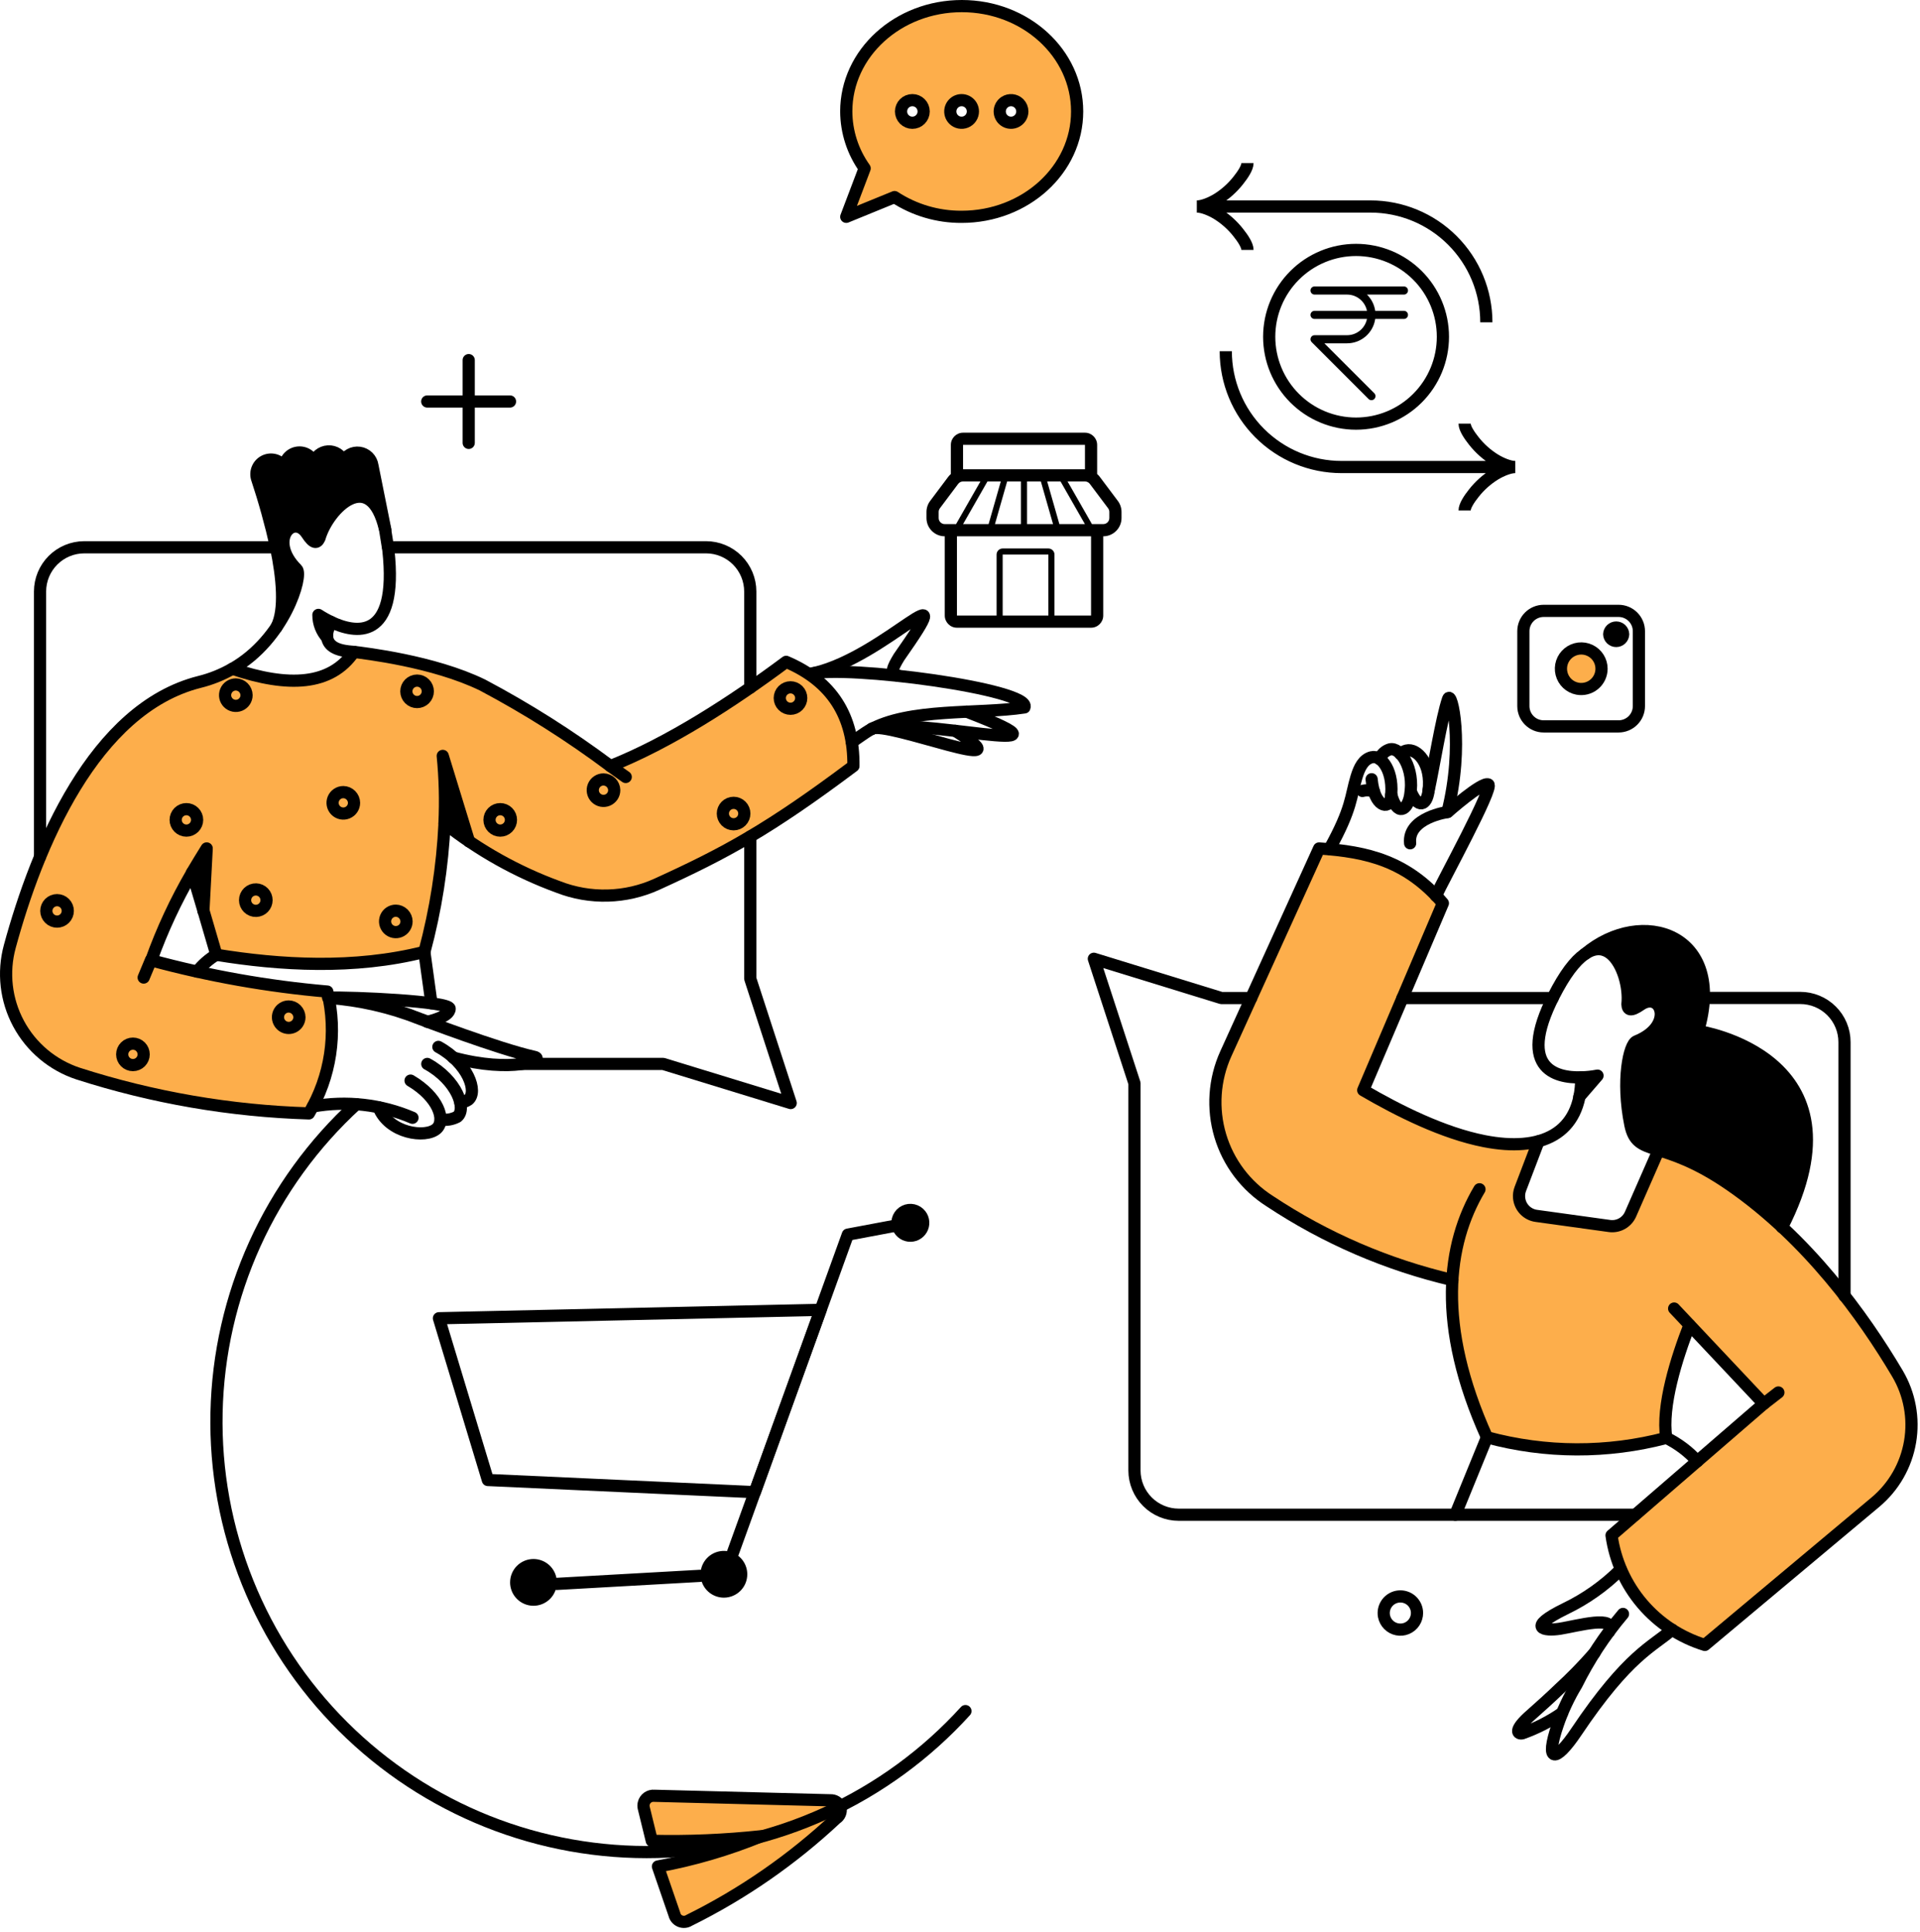 <?xml version="1.0" encoding="UTF-8"?>
<!-- Generated by Pixelmator Pro 3.6.14 -->
<svg width="315" height="317" viewBox="0 0 315 317" xmlns="http://www.w3.org/2000/svg">
    <path id="Path" fill="#fdae4b" stroke="none" d="M 311.067 225.441 C 302.765 211.416 287.615 192.992 271.899 188.788 L 267.499 199.287 C 267.211 199.934 266.722 200.47 266.104 200.816 C 265.487 201.161 264.774 201.298 264.072 201.205 L 252.033 199.507 C 251.3 199.403 250.623 199.054 250.114 198.517 C 249.605 197.979 249.293 197.285 249.228 196.547 C 249.184 196.059 249.251 195.566 249.424 195.106 L 252.033 187.374 C 243.663 189.498 231.129 183.254 223.647 178.886 L 236.724 148.246 C 234.216 145.338 231.094 143.022 227.582 141.468 C 224.071 139.913 220.258 139.157 216.419 139.256 L 201.11 172.922 C 199.197 177.142 198.871 181.912 200.193 186.353 C 201.516 190.795 204.398 194.609 208.309 197.095 C 217.499 203.093 227.638 207.493 238.296 210.109 C 238.102 219.019 240.042 227.845 243.954 235.852 C 253.584 238.46 263.73 238.492 273.377 235.947 C 272.788 230.26 275.322 222.969 277.369 217.622 L 289.377 230.351 L 264.395 251.947 C 265.222 260.348 271.909 267.499 279.672 269.927 L 307.467 246.509 C 310.459 243.988 312.461 240.489 313.12 236.633 C 313.779 232.777 313.052 228.812 311.067 225.441 Z"/>
    <path id="path1" fill="#fdae4b" stroke="none" d="M 38.124 109.73 C 36.432 110.702 34.612 111.432 32.717 111.899 C 15.397 116.269 6.061 138.933 1.605 155.31 C 0.448 159.557 0.963 164.086 3.045 167.965 C 5.127 171.843 8.617 174.775 12.796 176.157 C 25.056 180.101 37.81 182.302 50.683 182.695 C 54.27 176.684 55.353 169.505 53.701 162.703 C 43.938 161.857 34.27 160.141 24.812 157.574 C 26.605 152.577 28.851 147.756 31.524 143.17 C 33.877 151.093 32.977 148.041 35.495 156.662 C 45.868 158.36 58.097 159.114 69.633 156.191 C 71.485 149.298 72.592 142.227 72.934 135.098 C 78.55 139.549 84.843 143.072 91.573 145.534 C 94.164 146.546 96.931 147.029 99.712 146.953 C 102.492 146.878 105.229 146.246 107.761 145.094 C 119.116 139.922 126.214 136.041 140.013 125.699 C 140.108 117.495 136.461 111.774 128.98 108.599 C 120.178 115.169 109.742 121.896 100.154 125.699 C 93.51 120.731 86.49 116.285 79.158 112.402 C 71.081 108.466 59.731 107.184 58.065 106.964 C 52.903 113.019 48.014 112.634 38.124 109.73 Z"/>
    <path id="path2" fill="#fdae4b" stroke="none" d="M 47.366 165.149 C 47.017 165.149 46.677 165.252 46.387 165.445 C 46.097 165.638 45.871 165.913 45.738 166.235 C 45.605 166.557 45.57 166.911 45.638 167.253 C 45.707 167.594 45.875 167.908 46.122 168.154 C 46.305 168.339 46.528 168.48 46.773 168.569 C 47.018 168.657 47.28 168.69 47.539 168.664 C 47.798 168.638 48.049 168.556 48.272 168.421 C 48.495 168.287 48.686 168.105 48.83 167.888 C 49.023 167.598 49.126 167.257 49.126 166.91 C 49.118 166.445 48.93 166.002 48.602 165.674 C 48.273 165.346 47.83 165.157 47.366 165.149 Z"/>
    <path id="path3" fill="#fdae4b" stroke="none" d="M 21.809 174.768 C 22.276 174.768 22.724 174.583 23.054 174.253 C 23.384 173.923 23.57 173.475 23.57 173.008 C 23.57 172.541 23.384 172.094 23.054 171.763 C 22.724 171.433 22.276 171.248 21.809 171.248 C 21.343 171.248 20.895 171.433 20.565 171.763 C 20.235 172.094 20.049 172.541 20.049 173.008 C 20.049 173.475 20.235 173.923 20.565 174.253 C 20.895 174.583 21.343 174.768 21.809 174.768 Z"/>
    <path id="path4" fill="#fdae4b" stroke="none" d="M 9.361 151.224 C 9.828 151.224 10.276 151.039 10.606 150.708 C 10.936 150.378 11.122 149.931 11.122 149.464 C 11.122 148.997 10.936 148.549 10.606 148.219 C 10.276 147.889 9.828 147.703 9.361 147.703 C 8.895 147.703 8.447 147.889 8.117 148.219 C 7.787 148.549 7.601 148.997 7.601 149.464 C 7.601 149.931 7.787 150.378 8.117 150.708 C 8.447 151.039 8.895 151.224 9.361 151.224 Z"/>
    <path id="path5" fill="#fdae4b" stroke="none" d="M 30.58 136.292 C 31.047 136.292 31.494 136.107 31.824 135.777 C 32.155 135.447 32.34 134.999 32.34 134.532 C 32.34 134.065 32.155 133.617 31.824 133.287 C 31.494 132.957 31.047 132.772 30.58 132.772 C 30.113 132.772 29.665 132.957 29.335 133.287 C 29.005 133.617 28.819 134.065 28.819 134.532 C 28.819 134.999 29.005 135.447 29.335 135.777 C 29.665 136.107 30.113 136.292 30.58 136.292 Z"/>
    <path id="path6" fill="#fdae4b" stroke="none" d="M 38.69 112.308 C 38.342 112.308 38.001 112.411 37.712 112.605 C 37.422 112.798 37.197 113.073 37.063 113.395 C 36.93 113.716 36.895 114.07 36.963 114.412 C 37.031 114.753 37.199 115.067 37.445 115.313 C 37.691 115.559 38.005 115.727 38.346 115.795 C 38.688 115.863 39.042 115.828 39.363 115.695 C 39.685 115.562 39.96 115.336 40.154 115.046 C 40.347 114.757 40.45 114.417 40.45 114.068 C 40.443 113.604 40.255 113.16 39.927 112.832 C 39.598 112.503 39.154 112.315 38.69 112.308 Z"/>
    <path id="path7" fill="#fdae4b" stroke="none" d="M 56.325 129.974 C 55.977 129.974 55.636 130.077 55.347 130.271 C 55.057 130.464 54.832 130.739 54.698 131.061 C 54.565 131.382 54.53 131.736 54.598 132.078 C 54.666 132.419 54.834 132.733 55.08 132.979 C 55.326 133.225 55.64 133.393 55.981 133.461 C 56.323 133.529 56.677 133.494 56.998 133.361 C 57.32 133.228 57.595 133.002 57.788 132.712 C 57.982 132.423 58.085 132.083 58.085 131.734 C 58.078 131.27 57.89 130.826 57.561 130.498 C 57.233 130.169 56.789 129.981 56.325 129.974 Z"/>
    <path id="path8" fill="#fdae4b" stroke="none" d="M 42.022 145.943 C 41.786 145.936 41.552 145.976 41.332 146.061 C 41.112 146.146 40.912 146.275 40.742 146.439 C 40.573 146.603 40.439 146.799 40.347 147.016 C 40.255 147.233 40.208 147.467 40.208 147.702 C 40.208 147.938 40.255 148.171 40.347 148.389 C 40.439 148.606 40.573 148.802 40.742 148.966 C 40.912 149.13 41.112 149.259 41.332 149.344 C 41.552 149.429 41.786 149.469 42.022 149.462 C 42.479 149.448 42.913 149.256 43.232 148.928 C 43.55 148.6 43.728 148.16 43.728 147.702 C 43.728 147.245 43.55 146.805 43.232 146.477 C 42.913 146.149 42.479 145.957 42.022 145.943 Z"/>
    <path id="path9" fill="#fdae4b" stroke="none" d="M 82.068 136.292 C 82.535 136.292 82.982 136.107 83.313 135.777 C 83.643 135.447 83.828 134.999 83.828 134.532 C 83.828 134.065 83.643 133.617 83.313 133.287 C 82.982 132.957 82.535 132.772 82.068 132.772 C 81.601 132.772 81.153 132.957 80.823 133.287 C 80.493 133.617 80.308 134.065 80.308 134.532 C 80.308 134.999 80.493 135.447 80.823 135.777 C 81.153 136.107 81.601 136.292 82.068 136.292 Z"/>
    <path id="path10" fill="#fdae4b" stroke="none" d="M 99.011 127.896 C 98.663 127.896 98.323 127.999 98.033 128.193 C 97.744 128.386 97.518 128.661 97.385 128.983 C 97.252 129.305 97.217 129.659 97.285 130 C 97.353 130.341 97.52 130.655 97.766 130.901 C 98.012 131.148 98.326 131.315 98.668 131.383 C 99.009 131.451 99.363 131.416 99.685 131.283 C 100.006 131.15 100.281 130.924 100.475 130.635 C 100.668 130.345 100.771 130.005 100.771 129.657 C 100.764 129.192 100.576 128.748 100.248 128.42 C 99.919 128.091 99.476 127.903 99.011 127.896 Z"/>
    <path id="path11" fill="#fdae4b" stroke="none" d="M 120.355 135.255 C 120.822 135.255 121.27 135.07 121.6 134.74 C 121.93 134.41 122.115 133.962 122.115 133.495 C 122.115 133.028 121.93 132.58 121.6 132.25 C 121.27 131.92 120.822 131.735 120.355 131.735 C 119.888 131.735 119.441 131.92 119.11 132.25 C 118.78 132.58 118.595 133.028 118.595 133.495 C 118.595 133.962 118.78 134.41 119.11 134.74 C 119.441 135.07 119.888 135.255 120.355 135.255 Z"/>
    <path id="path12" fill="#fdae4b" stroke="none" d="M 129.691 116.3 C 130.158 116.3 130.606 116.115 130.936 115.785 C 131.266 115.454 131.452 115.007 131.452 114.54 C 131.452 114.073 131.266 113.625 130.936 113.295 C 130.606 112.965 130.158 112.78 129.691 112.78 C 129.224 112.78 128.777 112.965 128.446 113.295 C 128.116 113.625 127.931 114.073 127.931 114.54 C 127.931 115.007 128.116 115.454 128.446 115.785 C 128.777 116.115 129.224 116.3 129.691 116.3 Z"/>
    <path id="path13" fill="#fdae4b" stroke="none" d="M 64.938 149.432 C 64.59 149.432 64.249 149.535 63.96 149.729 C 63.67 149.922 63.445 150.197 63.311 150.519 C 63.178 150.84 63.143 151.194 63.211 151.536 C 63.279 151.877 63.447 152.191 63.693 152.437 C 63.939 152.683 64.253 152.851 64.594 152.919 C 64.936 152.987 65.29 152.952 65.611 152.819 C 65.933 152.686 66.208 152.46 66.401 152.17 C 66.595 151.881 66.698 151.541 66.698 151.192 C 66.691 150.728 66.503 150.284 66.174 149.956 C 65.846 149.627 65.402 149.439 64.938 149.432 Z"/>
    <path id="path14" fill="#fdae4b" stroke="none" d="M 68.427 115.2 C 68.894 115.2 69.342 115.014 69.672 114.684 C 70.002 114.354 70.187 113.906 70.187 113.44 C 70.187 112.973 70.002 112.525 69.672 112.195 C 69.342 111.865 68.894 111.679 68.427 111.679 C 67.96 111.679 67.512 111.865 67.182 112.195 C 66.852 112.525 66.667 112.973 66.667 113.44 C 66.667 113.906 66.852 114.354 67.182 114.684 C 67.512 115.014 67.96 115.2 68.427 115.2 Z"/>
    <path id="path15" fill="#fdae4b" fill-rule="evenodd" stroke="none" d="M 138.839 35.578 L 141.856 27.625 C 139.91 24.899 138.856 21.638 138.839 18.289 C 138.839 8.733 147.326 1 157.794 1 C 168.261 1 176.717 8.733 176.717 18.289 C 176.717 27.845 168.23 35.578 157.762 35.578 C 153.857 35.599 150.031 34.473 146.76 32.34 L 138.839 35.578 Z M 151.225 19.32 C 151.361 19.117 151.455 18.89 151.502 18.651 C 151.55 18.412 151.55 18.166 151.502 17.927 C 151.455 17.688 151.361 17.461 151.225 17.258 C 151.09 17.056 150.916 16.882 150.713 16.746 C 150.511 16.611 150.284 16.517 150.045 16.469 C 149.806 16.422 149.56 16.422 149.321 16.469 C 149.082 16.517 148.854 16.611 148.652 16.746 C 148.449 16.882 148.275 17.056 148.14 17.258 C 147.867 17.667 147.767 18.168 147.863 18.651 C 147.959 19.134 148.243 19.558 148.652 19.832 C 149.061 20.105 149.562 20.205 150.045 20.109 C 150.527 20.013 150.952 19.729 151.225 19.32 Z M 159.617 18.289 C 159.616 18.656 159.507 19.014 159.303 19.319 C 159.099 19.623 158.81 19.861 158.471 20.001 C 158.132 20.141 157.76 20.178 157.4 20.107 C 157.04 20.036 156.71 19.86 156.45 19.601 C 156.235 19.385 156.076 19.12 155.987 18.828 C 155.899 18.536 155.884 18.227 155.943 17.928 C 156.003 17.629 156.135 17.349 156.329 17.113 C 156.522 16.878 156.771 16.693 157.052 16.577 C 157.334 16.46 157.64 16.414 157.944 16.444 C 158.247 16.474 158.538 16.578 158.792 16.748 C 159.046 16.917 159.254 17.146 159.397 17.415 C 159.541 17.684 159.617 17.984 159.617 18.289 Z M 167.414 19.32 C 167.6 19.04 167.707 18.716 167.723 18.38 C 167.74 18.045 167.665 17.712 167.506 17.416 C 167.348 17.12 167.113 16.872 166.825 16.699 C 166.537 16.526 166.208 16.435 165.872 16.434 C 165.505 16.435 165.147 16.544 164.842 16.747 C 164.537 16.951 164.299 17.241 164.158 17.579 C 164.054 17.833 164.008 18.106 164.022 18.379 C 164.036 18.653 164.11 18.92 164.239 19.161 C 164.368 19.403 164.549 19.613 164.769 19.776 C 164.988 19.94 165.242 20.053 165.51 20.107 C 165.87 20.178 166.242 20.142 166.581 20.002 C 166.92 19.862 167.21 19.624 167.414 19.32 Z"/>
    <path id="path16" fill="#fdae4b" stroke="none" d="M 262.752 109.73 C 262.751 110.223 262.642 110.709 262.431 111.154 C 262.22 111.599 261.913 111.992 261.532 112.304 C 261.152 112.617 260.706 112.841 260.229 112.961 C 259.751 113.081 259.253 113.093 258.77 112.998 C 258.151 112.874 257.58 112.578 257.124 112.143 C 256.667 111.708 256.344 111.152 256.191 110.54 C 256.038 109.928 256.061 109.285 256.259 108.686 C 256.457 108.088 256.821 107.557 257.309 107.157 C 257.797 106.757 258.388 106.504 259.014 106.426 C 259.64 106.349 260.275 106.451 260.845 106.721 C 261.415 106.99 261.897 107.416 262.235 107.949 C 262.572 108.482 262.752 109.1 262.752 109.73 Z"/>
    <path id="path17" fill="#fdae4b" stroke="none" d="M 136.481 295.412 L 107.341 294.665 C 106.955 294.63 106.569 294.734 106.254 294.959 C 105.938 295.184 105.714 295.514 105.621 295.891 C 105.558 296.139 105.555 296.4 105.612 296.65 L 106.936 302.057 C 112.929 302.196 118.925 301.944 124.885 301.302 C 119.424 303.537 113.746 305.2 107.942 306.266 L 110.645 314.124 C 110.704 314.373 110.822 314.604 110.988 314.798 C 111.155 314.992 111.366 315.143 111.603 315.239 C 111.84 315.334 112.097 315.371 112.351 315.347 C 112.606 315.323 112.851 315.237 113.066 315.099 C 121.879 310.738 130.003 305.103 137.176 298.376 C 137.461 298.198 137.684 297.936 137.812 297.625 C 137.94 297.315 137.968 296.972 137.891 296.645 C 137.814 296.318 137.637 296.023 137.384 295.802 C 137.131 295.581 136.815 295.445 136.481 295.412 Z"/>
    <path id="path18" fill="#000000" stroke="none" d="M 262.092 176.497 L 259.106 179.987 C 259.327 178.943 259.432 177.878 259.42 176.812 C 260.318 176.779 261.212 176.673 262.092 176.497 Z"/>
    <path id="path19" fill="#000000" stroke="none" d="M 53.684 104.638 C 52.749 103.617 52.233 102.282 52.238 100.897 C 52.925 101.344 53.641 101.741 54.382 102.087 C 53.89 102.844 53.645 103.736 53.684 104.638 Z"/>
    <path id="path20" fill="#000000" stroke="none" d="M 33.912 139.216 L 33.371 149.432 L 31.516 143.083 C 32.213 141.888 33 140.636 33.912 139.216 Z"/>
    <path id="path21" fill="#000000" stroke="none" d="M 72.922 135.098 C 73.096 131.408 73.002 127.709 72.639 124.033 L 76.941 138.053 C 75.566 137.116 74.226 136.13 72.922 135.098 Z"/>
    <path id="path22" fill="#000000" stroke="none" d="M 61.166 76.443 C 61.114 75.912 60.888 75.413 60.521 75.026 C 60.154 74.639 59.668 74.386 59.141 74.306 C 58.613 74.227 58.075 74.326 57.61 74.588 C 57.145 74.85 56.781 75.259 56.576 75.751 L 56.262 75.751 C 56.101 75.241 55.773 74.798 55.332 74.495 C 54.891 74.191 54.361 74.044 53.826 74.076 C 53.291 74.108 52.783 74.319 52.381 74.673 C 51.98 75.027 51.708 75.506 51.609 76.033 L 51.484 76.033 C 51.322 75.441 50.94 74.934 50.416 74.615 C 49.892 74.297 49.266 74.191 48.666 74.32 C 48.066 74.449 47.539 74.802 47.192 75.308 C 46.845 75.813 46.705 76.433 46.8 77.038 C 46.612 76.43 46.191 75.921 45.628 75.623 C 45.065 75.325 44.407 75.263 43.798 75.451 C 43.189 75.639 42.68 76.06 42.383 76.623 C 42.085 77.186 42.023 77.844 42.21 78.453 C 43.449 82.18 44.498 85.968 45.354 89.801 C 46.391 94.83 46.926 100.237 45.354 103.037 C 48.466 98.478 49.252 93.889 48.749 93.386 C 43.908 88.61 48.183 84.144 50.415 87.571 C 51.484 89.205 52.112 89.205 52.458 88.264 C 53.904 83.358 60.788 76.57 63.212 86.911 L 61.166 76.443 Z"/>
    <path id="path23" fill="#000000" stroke="none" d="M 266.304 104.072 C 266.292 104.369 266.166 104.649 265.953 104.855 C 265.739 105.061 265.454 105.176 265.158 105.177 C 264.86 105.178 264.575 105.063 264.36 104.856 C 264.146 104.65 264.02 104.369 264.009 104.072 C 264.021 103.775 264.147 103.495 264.361 103.289 C 264.575 103.083 264.861 102.968 265.158 102.967 C 265.454 102.967 265.74 103.082 265.954 103.289 C 266.167 103.495 266.293 103.775 266.304 104.072 Z"/>
    <path id="path24" fill="#000000" stroke="none" d="M 278.626 169.173 C 279.167 167.408 279.485 165.58 279.569 163.735 C 279.947 152.319 268.347 149.684 260.237 156.379 C 264.669 153.55 267.216 160.466 266.776 164.709 C 266.776 165.457 267.03 166.155 268.945 164.875 C 272.308 162.549 274.54 168.301 268.253 170.879 C 267.058 171.35 265.771 177.26 267.247 184.553 C 267.813 187.443 269.165 187.862 271.899 188.734 C 279.421 190.927 286.935 196.225 292.363 201.37 C 306.729 173.26 278.595 169.173 278.626 169.173 Z"/>
    <path id="path25" fill="none" stroke="#000000" stroke-width="2" d="M 266.304 104.072 C 266.292 104.369 266.166 104.649 265.953 104.855 C 265.739 105.061 265.454 105.176 265.158 105.177 C 264.86 105.178 264.575 105.063 264.36 104.856 C 264.146 104.65 264.02 104.369 264.009 104.072 C 264.021 103.775 264.147 103.495 264.361 103.289 C 264.575 103.083 264.861 102.968 265.158 102.967 C 265.454 102.967 265.74 103.082 265.954 103.289 C 266.167 103.495 266.293 103.775 266.304 104.072 Z"/>
    <path id="path26" fill="none" stroke="#000000" stroke-width="2" stroke-linecap="round" stroke-linejoin="round" d="M 243.954 235.844 L 238.767 248.544"/>
    <path id="path27" fill="none" stroke="#000000" stroke-width="2" stroke-linecap="round" stroke-linejoin="round" d="M 254.736 163.766 L 230.091 163.766"/>
    <path id="path28" fill="none" stroke="#000000" stroke-width="2" stroke-linecap="round" stroke-linejoin="round" d="M 279.538 163.75 L 295.35 163.75 C 296.302 163.748 297.246 163.935 298.126 164.299 C 299.007 164.662 299.808 165.195 300.482 165.869 C 301.157 166.541 301.693 167.34 302.058 168.22 C 302.424 169.1 302.612 170.043 302.611 170.996 L 302.611 212.647"/>
    <path id="path29" fill="none" stroke="#000000" stroke-width="2" stroke-linecap="round" stroke-linejoin="round" d="M 205.268 163.766 L 200.387 163.766 L 179.459 157.322 L 186.123 177.755 L 186.123 241.286 C 186.125 243.211 186.89 245.057 188.252 246.418 C 189.613 247.78 191.459 248.545 193.384 248.547 L 268.253 248.547"/>
    <path id="path30" fill="none" stroke="#000000" stroke-width="2" stroke-linecap="round" stroke-linejoin="round" d="M 123.09 112.841 L 123.09 97.062 C 123.09 95.137 122.324 93.29 120.963 91.928 C 119.601 90.566 117.754 89.801 115.829 89.801 L 63.68 89.801"/>
    <path id="path31" fill="none" stroke="#000000" stroke-width="2" stroke-linecap="round" stroke-linejoin="round" d="M 45.291 89.801 L 13.825 89.801 C 11.9 89.803 10.055 90.569 8.695 91.93 C 7.334 93.292 6.57 95.138 6.569 97.062 L 6.569 140.574"/>
    <path id="path32" fill="none" stroke="#000000" stroke-width="2" stroke-linecap="round" stroke-linejoin="round" d="M 85.685 174.58 L 108.819 174.58 L 129.723 180.993 L 123.09 160.592 L 123.09 137.267"/>
    <path id="path33" fill="none" stroke="#000000" stroke-width="2" stroke-linecap="round" stroke-linejoin="round" d="M 158.391 280.767 C 151.971 287.834 144.185 293.526 135.502 297.499 C 126.82 301.471 117.423 303.641 107.878 303.879 C 98.333 304.116 88.839 302.415 79.97 298.878 C 71.101 295.342 63.042 290.044 56.279 283.305 C 49.516 276.565 44.19 268.524 40.623 259.667 C 37.056 250.811 35.322 241.323 35.526 231.777 C 35.73 222.232 37.868 212.827 41.81 204.131 C 45.752 195.435 51.417 187.629 58.462 181.184"/>
    <path id="path34" fill="none" stroke="#000000" stroke-width="2" stroke-linecap="round" stroke-linejoin="round" d="M 136.481 295.412 L 107.341 294.665 C 106.955 294.63 106.569 294.734 106.254 294.959 C 105.938 295.184 105.714 295.514 105.621 295.891 C 105.558 296.139 105.555 296.4 105.612 296.65 L 106.936 302.057 C 112.929 302.196 118.925 301.944 124.885 301.302 C 119.424 303.537 113.746 305.2 107.942 306.266 L 110.645 314.124 C 110.704 314.373 110.822 314.604 110.988 314.798 C 111.155 314.992 111.366 315.143 111.603 315.239 C 111.84 315.334 112.097 315.371 112.351 315.347 C 112.606 315.323 112.851 315.237 113.066 315.099 C 121.879 310.738 130.003 305.103 137.176 298.376 C 137.461 298.198 137.684 297.936 137.812 297.625 C 137.94 297.315 137.968 296.972 137.891 296.645 C 137.814 296.318 137.637 296.023 137.384 295.802 C 137.131 295.581 136.815 295.445 136.481 295.412 Z"/>
    <path id="path35" fill="none" stroke="#000000" stroke-width="2" stroke-linecap="round" stroke-linejoin="round" d="M 259.42 176.78 C 260.317 176.763 261.211 176.668 262.092 176.497 L 259.106 179.955"/>
    <path id="path36" fill="none" stroke="#000000" stroke-width="2" stroke-linecap="round" stroke-linejoin="round" d="M 238.296 210.038 C 227.608 207.543 217.453 203.157 208.309 197.087 C 204.4 194.599 201.52 190.784 200.198 186.344 C 198.876 181.903 199.2 177.135 201.111 172.914 L 216.417 139.218 C 224.382 139.755 230.828 141.312 236.724 148.206 L 223.654 178.886 C 229.532 182.313 236.794 185.931 243.521 187.248 C 252.746 189.053 259.427 186.169 259.427 176.78 C 255.246 176.906 248.33 175.366 255.56 162.195 C 262.79 149.023 267.599 159.217 267.002 164.772 C 267.034 165.747 267.537 165.998 269.171 164.866 C 272.535 162.539 274.783 168.341 268.48 170.87 C 267.288 171.35 265.998 177.253 267.474 184.544 C 268.6 190.077 272.475 186.584 283.883 194.471 C 296.554 203.24 305.71 215.933 311.294 225.37 C 313.291 228.74 314.027 232.711 313.371 236.573 C 312.715 240.436 310.709 243.94 307.71 246.462 L 279.702 269.912 C 275.704 268.682 272.14 266.337 269.428 263.152 C 266.716 259.967 264.97 256.075 264.393 251.932 L 289.375 230.336 L 274.664 214.715"/>
    <path id="path37" fill="none" stroke="#000000" stroke-width="2" stroke-linecap="round" stroke-linejoin="round" d="M 53.684 104.638 C 52.749 103.617 52.233 102.282 52.238 100.897 C 52.925 101.344 53.641 101.741 54.382 102.087"/>
    <path id="path38" fill="none" stroke="#000000" stroke-width="2" stroke-linecap="round" stroke-linejoin="round" d="M 52.427 88.261 C 53.873 83.357 60.788 76.567 63.181 86.909 L 63.715 90.241 C 65.381 105.462 58.151 103.852 54.379 102.092 C 54.379 102.092 51.742 105.991 56.571 106.8 C 57.345 106.929 57.871 106.941 58.06 106.966 C 54.288 112.498 47.306 112.844 38.131 109.732 C 46.663 104.898 49.733 94.456 48.693 93.418 C 43.895 88.633 48.124 84.177 50.359 87.602 C 51.426 89.238 51.993 89.205 52.402 88.325 L 52.427 88.261 Z"/>
    <path id="path39" fill="none" stroke="#000000" stroke-width="2" stroke-linecap="round" stroke-linejoin="round" d="M 31.508 143.17 C 32.294 141.843 33.095 140.524 33.912 139.216 L 33.371 149.463"/>
    <path id="path40" fill="none" stroke="#000000" stroke-width="2" stroke-linecap="round" stroke-linejoin="round" d="M 72.922 135.098 C 73.096 131.408 73.002 127.709 72.639 124.033 L 76.941 138.053"/>
    <path id="path41" fill="none" stroke="#000000" stroke-width="2" stroke-linecap="round" stroke-linejoin="round" d="M 38.124 109.73 C 36.432 110.702 34.612 111.432 32.717 111.899 C 15.397 116.269 6.061 138.933 1.605 155.31 C 0.448 159.557 0.963 164.086 3.045 167.965 C 5.127 171.843 8.617 174.775 12.796 176.157 C 25.056 180.101 37.81 182.302 50.683 182.695 C 54.27 176.684 55.353 169.505 53.701 162.703 C 43.938 161.857 34.27 160.141 24.812 157.574 C 26.605 152.577 28.851 147.756 31.524 143.17 C 33.877 151.093 32.977 148.041 35.495 156.662 C 45.868 158.36 58.097 159.114 69.633 156.191 C 71.485 149.298 72.592 142.227 72.934 135.098 C 78.55 139.549 84.843 143.072 91.573 145.534 C 94.164 146.546 96.931 147.029 99.712 146.953 C 102.492 146.878 105.229 146.246 107.761 145.094 C 119.116 139.922 126.214 136.041 140.013 125.699 C 140.108 117.495 136.461 111.774 128.98 108.599 C 120.178 115.169 109.742 121.896 100.154 125.699 C 93.51 120.731 86.49 116.285 79.158 112.402 C 71.081 108.466 59.731 107.184 58.065 106.964"/>
    <path id="path42" fill="none" stroke="#000000" stroke-width="2" stroke-linecap="round" stroke-linejoin="round" d="M 226.352 124.548 C 226.485 124.171 226.705 123.831 226.995 123.555 C 227.285 123.28 227.635 123.078 228.018 122.964 C 229.683 122.524 232.135 126.013 231.349 130.509 C 230.944 132.949 229.228 134.051 228.252 130.371"/>
    <path id="path43" fill="none" stroke="#000000" stroke-width="2" stroke-linecap="round" stroke-linejoin="round" d="M 229.746 123.719 C 230.024 123.444 230.371 123.247 230.752 123.153 C 232.421 122.724 234.964 125.259 234.367 129.817 C 234.056 132.184 232.633 132.762 231.445 129.835"/>
    <path id="path44" fill="none" stroke="#000000" stroke-width="2" stroke-linecap="round" stroke-linejoin="round" d="M 218.117 139.312 C 221.857 132.585 221.571 130.699 222.549 127.493 C 223.019 125.952 223.677 124.594 225.031 124.255 C 226.685 123.838 228.791 126.642 228.174 131.038 C 227.919 132.858 225.472 132.484 225.031 127.863"/>
    <path id="path45" fill="none" stroke="#000000" stroke-width="2" stroke-linecap="round" stroke-linejoin="round" d="M 235.592 146.98 C 236.787 144.371 245.12 129.152 244.174 128.717 C 243.14 128.24 237.51 133.243 237.51 133.243 C 237.51 133.243 230.909 134.155 231.349 138.372"/>
    <path id="path46" fill="none" stroke="#000000" stroke-width="2" stroke-linecap="round" stroke-linejoin="round" d="M 237.478 133.243 C 240.245 122.273 238.14 113.059 237.573 114.697 C 236.501 117.807 235.184 126.113 234.366 129.786"/>
    <path id="path47" fill="none" stroke="#000000" stroke-width="2" stroke-linecap="round" stroke-linejoin="round" d="M 223.523 129.786 C 224.151 129.617 224.816 129.657 225.419 129.9"/>
    <path id="path48" fill="none" stroke="#000000" stroke-width="2" stroke-linecap="round" stroke-linejoin="round" d="M 132.803 110.579 C 138.839 109.039 169.393 113.094 168.073 116.08 C 160.497 117.238 149.126 116.093 142.579 119.852 C 142.139 120.105 140.594 121.176 139.75 121.77"/>
    <path id="path49" fill="none" stroke="#000000" stroke-width="2" stroke-linecap="round" stroke-linejoin="round" d="M 133.652 110.422 C 145.408 107.656 158.422 92.253 147.483 107.844 C 146.446 109.573 145.943 110.548 147.42 110.893"/>
    <path id="path50" fill="none" stroke="#000000" stroke-width="2" stroke-linecap="round" stroke-linejoin="round" d="M 143.019 119.601 C 148.992 117.243 180.332 125.133 158.58 116.772"/>
    <path id="path51" fill="none" stroke="#000000" stroke-width="2" stroke-linecap="round" stroke-linejoin="round" d="M 143.051 119.569 C 145.533 118.246 169.299 127.841 156.725 119.915"/>
    <path id="path52" fill="none" stroke="#000000" stroke-width="2" stroke-linecap="round" stroke-linejoin="round" d="M 70.1 174.58 C 74.94 177.227 76.641 181.972 75.003 183.256 C 74.173 183.689 73.225 183.843 72.3 183.696"/>
    <path id="path53" fill="none" stroke="#000000" stroke-width="2" stroke-linecap="round" stroke-linejoin="round" d="M 71.92 171.782 C 76.76 174.429 78.453 179.163 76.823 180.458 C 76.432 180.71 75.994 180.879 75.534 180.954"/>
    <path id="path54" fill="none" stroke="#000000" stroke-width="2" stroke-linecap="round" stroke-linejoin="round" d="M 51.327 181.558 C 56.839 180.567 62.522 181.211 67.673 183.413"/>
    <path id="path55" fill="none" stroke="#000000" stroke-width="2" stroke-linecap="round" stroke-linejoin="round" d="M 67.358 177.315 C 71.948 180.018 73.167 183.815 71.633 185.205 C 69.835 186.831 63.806 185.991 62.109 181.684"/>
    <path id="path56" fill="none" stroke="#000000" stroke-width="2" stroke-linecap="round" stroke-linejoin="round" d="M 53.841 163.704 C 57.928 163.578 73.711 164.301 73.771 165.495 C 73.839 166.878 70.093 167.664 70.093 167.664"/>
    <path id="path57" fill="none" stroke="#000000" stroke-width="2" stroke-linecap="round" stroke-linejoin="round" d="M 53.873 163.735 C 59.007 164.105 64.053 165.262 68.836 167.161 C 68.836 167.161 81.793 172.125 87.663 173.417 C 89.616 173.845 84.023 176.152 74.368 173.542"/>
    <path id="path58" fill="none" stroke="#000000" stroke-width="2" stroke-linecap="round" stroke-linejoin="round" d="M 35.484 156.662 C 34.275 157.384 33.21 158.322 32.34 159.428"/>
    <path id="path59" fill="none" stroke="#000000" stroke-width="2" stroke-linecap="round" stroke-linejoin="round" d="M 69.621 156.19 L 70.784 164.615"/>
    <path id="path60" fill="none" stroke="#000000" stroke-width="2" stroke-linecap="round" stroke-linejoin="round" d="M 277.18 217.424 C 275.074 222.83 272.559 230.72 273.375 235.939 C 263.729 238.484 253.582 238.452 243.952 235.844 C 235.622 217.392 237.383 204.128 242.726 195.145"/>
    <path id="path61" fill="none" stroke="#000000" stroke-width="2" stroke-linecap="round" stroke-linejoin="round" d="M 260.065 156.518 C 269.348 148.713 283.333 153.191 278.595 169.181 C 278.595 169.181 306.721 173.268 292.363 201.37"/>
    <path id="path62" fill="none" stroke="#000000" stroke-width="2" stroke-linecap="round" stroke-linejoin="round" d="M 273.377 235.932 C 275.302 236.875 277.031 238.177 278.469 239.767"/>
    <path id="path63" fill="none" stroke="#000000" stroke-width="2" stroke-linecap="round" stroke-linejoin="round" d="M 272.088 188.788 L 267.499 199.256 C 267.211 199.903 266.722 200.439 266.104 200.785 C 265.487 201.131 264.774 201.267 264.072 201.173 L 252.033 199.507 C 251.3 199.404 250.623 199.054 250.114 198.517 C 249.605 197.979 249.293 197.285 249.228 196.548 C 249.184 196.059 249.251 195.566 249.424 195.106 L 252.41 187.279"/>
    <path id="path64" fill="none" stroke="#000000" stroke-width="2" stroke-linecap="round" stroke-linejoin="round" d="M 63.209 86.909 L 61.103 76.41 C 61.025 75.875 60.776 75.379 60.393 74.998 C 60.01 74.617 59.513 74.37 58.978 74.296 C 58.443 74.221 57.897 74.322 57.425 74.584 C 56.952 74.846 56.577 75.255 56.356 75.748 C 56.169 75.232 55.821 74.791 55.363 74.489 C 54.905 74.187 54.362 74.041 53.814 74.073 C 53.267 74.105 52.744 74.312 52.324 74.665 C 51.904 75.018 51.61 75.497 51.484 76.031 C 51.319 75.434 50.933 74.922 50.404 74.6 C 49.875 74.278 49.243 74.17 48.637 74.299 C 48.031 74.427 47.497 74.782 47.144 75.291 C 46.791 75.8 46.645 76.424 46.737 77.037 C 46.536 76.445 46.112 75.955 45.555 75.671 C 44.998 75.387 44.353 75.331 43.755 75.515 C 43.158 75.699 42.656 76.109 42.356 76.657 C 42.056 77.205 41.981 77.849 42.148 78.451 C 43.386 82.179 44.435 85.966 45.291 89.799 C 46.313 94.762 46.848 100.087 45.356 102.916"/>
    <path id="path65" fill="none" stroke="#000000" stroke-width="2" stroke-linecap="round" stroke-linejoin="round" d="M 151.538 18.289 C 151.538 18.781 151.343 19.253 150.995 19.601 C 150.647 19.949 150.175 20.144 149.683 20.144 C 149.191 20.144 148.719 19.949 148.371 19.601 C 148.023 19.253 147.827 18.781 147.827 18.289 C 147.827 17.797 148.023 17.325 148.371 16.977 C 148.719 16.629 149.191 16.434 149.683 16.434 C 150.175 16.434 150.647 16.629 150.995 16.977 C 151.343 17.325 151.538 17.797 151.538 18.289 Z"/>
    <path id="path66" fill="none" stroke="#000000" stroke-width="2" stroke-linecap="round" stroke-linejoin="round" d="M 159.617 18.289 C 159.616 18.656 159.507 19.014 159.303 19.319 C 159.099 19.623 158.81 19.861 158.471 20.001 C 158.132 20.141 157.76 20.178 157.4 20.107 C 157.04 20.036 156.71 19.86 156.45 19.601 C 156.235 19.385 156.076 19.12 155.987 18.828 C 155.899 18.536 155.884 18.227 155.943 17.928 C 156.003 17.629 156.135 17.349 156.329 17.113 C 156.522 16.878 156.771 16.693 157.052 16.577 C 157.334 16.46 157.64 16.414 157.944 16.444 C 158.247 16.474 158.539 16.578 158.792 16.748 C 159.046 16.917 159.254 17.146 159.398 17.415 C 159.541 17.684 159.617 17.984 159.617 18.289 Z"/>
    <path id="path67" fill="none" stroke="#000000" stroke-width="2" stroke-linecap="round" stroke-linejoin="round" d="M 167.727 18.289 C 167.726 18.655 167.617 19.014 167.413 19.319 C 167.209 19.623 166.92 19.861 166.581 20.001 C 166.243 20.141 165.87 20.178 165.51 20.107 C 165.151 20.036 164.82 19.86 164.56 19.601 C 164.367 19.406 164.219 19.172 164.128 18.914 C 164.036 18.656 164.002 18.38 164.029 18.108 C 164.056 17.835 164.142 17.572 164.283 17.336 C 164.424 17.101 164.614 16.9 164.842 16.747 C 165.199 16.509 165.627 16.403 166.053 16.445 C 166.48 16.487 166.879 16.676 167.183 16.979 C 167.53 17.326 167.725 17.797 167.727 18.289 Z"/>
    <path id="path68" fill="none" stroke="#000000" stroke-width="2" stroke-linecap="round" stroke-linejoin="round" d="M 265.55 100.237 L 253.259 100.237 C 252.375 100.237 251.527 100.588 250.903 101.213 C 250.278 101.838 249.927 102.686 249.927 103.569 L 249.927 115.86 C 249.927 117.7 251.419 119.192 253.259 119.192 L 265.55 119.192 C 266.433 119.192 267.281 118.841 267.906 118.216 C 268.531 117.591 268.882 116.744 268.882 115.86 L 268.882 103.569 C 268.882 102.686 268.531 101.838 267.906 101.213 C 267.281 100.588 266.433 100.237 265.55 100.237 Z"/>
    <path id="path69" fill="none" stroke="#000000" stroke-width="2" stroke-linecap="round" stroke-linejoin="round" d="M 262.752 109.73 C 262.751 110.223 262.642 110.709 262.431 111.154 C 262.22 111.599 261.913 111.992 261.532 112.304 C 261.152 112.617 260.706 112.841 260.229 112.961 C 259.751 113.081 259.253 113.093 258.77 112.998 C 258.151 112.874 257.58 112.578 257.124 112.143 C 256.667 111.708 256.344 111.152 256.191 110.54 C 256.038 109.928 256.061 109.285 256.259 108.686 C 256.457 108.088 256.821 107.557 257.309 107.157 C 257.797 106.757 258.388 106.504 259.014 106.426 C 259.64 106.349 260.275 106.451 260.845 106.721 C 261.415 106.99 261.897 107.416 262.235 107.949 C 262.572 108.482 262.752 109.1 262.752 109.73 Z"/>
    <path id="path70" fill="none" stroke="#000000" stroke-width="2" stroke-linecap="round" stroke-linejoin="round" d="M 232.48 264.669 C 232.48 265.21 232.32 265.74 232.019 266.188 C 231.72 266.639 231.293 266.99 230.793 267.197 C 230.293 267.404 229.743 267.458 229.213 267.351 C 228.683 267.245 228.195 266.985 227.813 266.602 C 227.43 266.22 227.17 265.733 227.064 265.202 C 226.992 264.829 226.998 264.444 227.083 264.074 C 227.168 263.703 227.329 263.354 227.557 263.049 C 227.784 262.745 228.073 262.491 228.404 262.304 C 228.735 262.117 229.101 262.001 229.48 261.964 C 229.858 261.927 230.24 261.969 230.602 262.088 C 230.963 262.206 231.295 262.399 231.578 262.654 C 231.86 262.909 232.086 263.219 232.242 263.566 C 232.397 263.913 232.478 264.289 232.48 264.669 Z"/>
    <path id="path71" fill="none" stroke="#000000" stroke-width="2" stroke-linecap="round" stroke-linejoin="round" d="M 76.898 59.091 L 76.898 72.671"/>
    <path id="path72" fill="none" stroke="#000000" stroke-width="2" stroke-linecap="round" stroke-linejoin="round" d="M 83.673 65.881 L 70.093 65.881"/>
    <path id="path73" fill="none" stroke="#000000" stroke-width="2" stroke-linecap="round" stroke-linejoin="round" d="M 266.273 264.827 C 263.268 268.383 260.704 272.288 258.634 276.457 C 257.388 278.511 256.366 280.693 255.585 282.964 C 253.373 289.374 255.232 289.215 258.603 284.19 C 267.168 271.418 271.208 270.171 274.32 267.404"/>
    <path id="path74" fill="none" stroke="#000000" stroke-width="2" stroke-linecap="round" stroke-linejoin="round" d="M 256.276 281.078 C 254.265 282.47 252.078 283.589 249.773 284.407 C 249.111 284.586 248.077 284.063 251.282 281.295 C 251.973 280.698 254.832 278.117 255.808 277.146 C 257.849 275.276 259.782 273.293 261.599 271.205"/>
    <path id="path75" fill="none" stroke="#000000" stroke-width="2" stroke-linecap="round" stroke-linejoin="round" d="M 263.978 267.75 C 265.33 264.921 258.791 266.8 255.931 267.254 C 253.353 267.657 250.305 267.164 256.779 263.985 C 260.159 262.362 263.241 260.181 265.895 257.532"/>
    <path id="path76" fill="none" stroke="#000000" stroke-width="2" stroke-linecap="round" stroke-linejoin="round" d="M 141.856 27.625 L 138.839 35.578 L 146.76 32.34 C 150.031 34.473 153.857 35.599 157.762 35.578 C 168.23 35.578 176.717 27.845 176.717 18.289 C 176.717 8.733 168.261 1 157.794 1 C 147.326 1 138.839 8.733 138.839 18.289 C 138.856 21.638 139.91 24.899 141.856 27.625 Z"/>
    <path id="path77" fill="none" stroke="#000000" stroke-width="2" stroke-linecap="round" stroke-linejoin="round" d="M 289.377 230.343 L 291.766 228.488"/>
    <path id="path78" fill="none" stroke="#000000" stroke-width="2" stroke-linecap="round" stroke-linejoin="round" d="M 100.143 125.699 L 102.658 127.491"/>
    <path id="path79" fill="none" stroke="#000000" stroke-width="2" stroke-linecap="round" stroke-linejoin="round" d="M 24.764 157.542 L 23.57 160.403"/>
    <path id="path80" fill="none" stroke="#000000" stroke-width="2" d="M 47.366 165.149 C 47.017 165.149 46.677 165.252 46.387 165.445 C 46.097 165.638 45.871 165.913 45.738 166.235 C 45.605 166.557 45.57 166.911 45.638 167.253 C 45.707 167.594 45.875 167.908 46.122 168.154 C 46.305 168.339 46.528 168.48 46.773 168.569 C 47.018 168.657 47.28 168.69 47.539 168.664 C 47.798 168.638 48.049 168.556 48.272 168.421 C 48.495 168.287 48.686 168.105 48.83 167.888 C 49.023 167.598 49.126 167.257 49.126 166.91 C 49.118 166.445 48.93 166.002 48.602 165.674 C 48.273 165.346 47.83 165.157 47.366 165.149 Z"/>
    <path id="path81" fill="none" stroke="#000000" stroke-width="2" d="M 21.809 174.768 C 22.276 174.768 22.724 174.583 23.054 174.253 C 23.384 173.923 23.57 173.475 23.57 173.008 C 23.57 172.541 23.384 172.094 23.054 171.763 C 22.724 171.433 22.276 171.248 21.809 171.248 C 21.343 171.248 20.895 171.433 20.565 171.763 C 20.235 172.094 20.049 172.541 20.049 173.008 C 20.049 173.475 20.235 173.923 20.565 174.253 C 20.895 174.583 21.343 174.768 21.809 174.768 Z"/>
    <path id="path82" fill="none" stroke="#000000" stroke-width="2" d="M 9.361 151.224 C 9.828 151.224 10.276 151.039 10.606 150.708 C 10.936 150.378 11.122 149.931 11.122 149.464 C 11.122 148.997 10.936 148.549 10.606 148.219 C 10.276 147.889 9.828 147.703 9.361 147.703 C 8.895 147.703 8.447 147.889 8.117 148.219 C 7.787 148.549 7.601 148.997 7.601 149.464 C 7.601 149.931 7.787 150.378 8.117 150.708 C 8.447 151.039 8.895 151.224 9.361 151.224 Z"/>
    <path id="path83" fill="none" stroke="#000000" stroke-width="2" d="M 30.58 136.292 C 31.047 136.292 31.494 136.107 31.824 135.777 C 32.155 135.447 32.34 134.999 32.34 134.532 C 32.34 134.065 32.155 133.617 31.824 133.287 C 31.494 132.957 31.047 132.772 30.58 132.772 C 30.113 132.772 29.665 132.957 29.335 133.287 C 29.005 133.617 28.819 134.065 28.819 134.532 C 28.819 134.999 29.005 135.447 29.335 135.777 C 29.665 136.107 30.113 136.292 30.58 136.292 Z"/>
    <path id="path84" fill="none" stroke="#000000" stroke-width="2" d="M 38.69 112.308 C 38.342 112.308 38.001 112.411 37.712 112.605 C 37.422 112.798 37.197 113.073 37.063 113.395 C 36.93 113.716 36.895 114.07 36.963 114.412 C 37.031 114.753 37.199 115.067 37.445 115.313 C 37.691 115.559 38.005 115.727 38.346 115.795 C 38.688 115.863 39.042 115.828 39.363 115.695 C 39.685 115.562 39.96 115.336 40.154 115.046 C 40.347 114.757 40.45 114.417 40.45 114.068 C 40.443 113.604 40.255 113.16 39.927 112.832 C 39.598 112.503 39.154 112.315 38.69 112.308 Z"/>
    <path id="path85" fill="none" stroke="#000000" stroke-width="2" d="M 56.325 129.974 C 55.977 129.974 55.636 130.077 55.347 130.271 C 55.057 130.464 54.832 130.739 54.698 131.061 C 54.565 131.382 54.53 131.736 54.598 132.078 C 54.666 132.419 54.834 132.733 55.08 132.979 C 55.326 133.225 55.64 133.393 55.981 133.461 C 56.323 133.529 56.677 133.494 56.998 133.361 C 57.32 133.228 57.595 133.002 57.788 132.712 C 57.982 132.423 58.085 132.083 58.085 131.734 C 58.078 131.27 57.89 130.826 57.561 130.498 C 57.233 130.169 56.789 129.981 56.325 129.974 Z"/>
    <path id="path86" fill="none" stroke="#000000" stroke-width="2" d="M 42.022 145.943 C 41.786 145.936 41.552 145.976 41.332 146.061 C 41.112 146.146 40.912 146.275 40.742 146.439 C 40.573 146.603 40.439 146.799 40.347 147.016 C 40.255 147.233 40.208 147.467 40.208 147.702 C 40.208 147.938 40.255 148.171 40.347 148.389 C 40.439 148.606 40.573 148.802 40.742 148.966 C 40.912 149.13 41.112 149.259 41.332 149.344 C 41.552 149.429 41.786 149.469 42.022 149.462 C 42.479 149.448 42.913 149.256 43.232 148.928 C 43.55 148.6 43.728 148.16 43.728 147.702 C 43.728 147.245 43.55 146.805 43.232 146.477 C 42.913 146.149 42.479 145.957 42.022 145.943 Z"/>
    <path id="path87" fill="none" stroke="#000000" stroke-width="2" d="M 82.068 136.292 C 82.535 136.292 82.982 136.107 83.313 135.777 C 83.643 135.447 83.828 134.999 83.828 134.532 C 83.828 134.065 83.643 133.617 83.313 133.287 C 82.982 132.957 82.535 132.772 82.068 132.772 C 81.601 132.772 81.153 132.957 80.823 133.287 C 80.493 133.617 80.308 134.065 80.308 134.532 C 80.308 134.999 80.493 135.447 80.823 135.777 C 81.153 136.107 81.601 136.292 82.068 136.292 Z"/>
    <path id="path88" fill="none" stroke="#000000" stroke-width="2" d="M 99.011 127.896 C 98.663 127.896 98.323 127.999 98.033 128.193 C 97.744 128.386 97.518 128.661 97.385 128.983 C 97.252 129.305 97.217 129.659 97.285 130 C 97.353 130.341 97.52 130.655 97.766 130.901 C 98.012 131.148 98.326 131.315 98.668 131.383 C 99.009 131.451 99.363 131.416 99.685 131.283 C 100.006 131.15 100.281 130.924 100.475 130.635 C 100.668 130.345 100.771 130.005 100.771 129.657 C 100.764 129.192 100.576 128.748 100.248 128.42 C 99.919 128.091 99.476 127.903 99.011 127.896 Z"/>
    <path id="path89" fill="none" stroke="#000000" stroke-width="2" d="M 120.355 135.255 C 120.822 135.255 121.27 135.07 121.6 134.74 C 121.93 134.41 122.115 133.962 122.115 133.495 C 122.115 133.028 121.93 132.58 121.6 132.25 C 121.27 131.92 120.822 131.735 120.355 131.735 C 119.888 131.735 119.441 131.92 119.11 132.25 C 118.78 132.58 118.595 133.028 118.595 133.495 C 118.595 133.962 118.78 134.41 119.11 134.74 C 119.441 135.07 119.888 135.255 120.355 135.255 Z"/>
    <path id="path90" fill="none" stroke="#000000" stroke-width="2" d="M 129.691 116.3 C 130.158 116.3 130.606 116.115 130.936 115.785 C 131.266 115.454 131.452 115.007 131.452 114.54 C 131.452 114.073 131.266 113.625 130.936 113.295 C 130.606 112.965 130.158 112.78 129.691 112.78 C 129.224 112.78 128.777 112.965 128.446 113.295 C 128.116 113.625 127.931 114.073 127.931 114.54 C 127.931 115.007 128.116 115.454 128.446 115.785 C 128.777 116.115 129.224 116.3 129.691 116.3 Z"/>
    <path id="path91" fill="none" stroke="#000000" stroke-width="2" d="M 64.938 149.432 C 64.59 149.432 64.249 149.535 63.96 149.729 C 63.67 149.922 63.445 150.197 63.311 150.519 C 63.178 150.84 63.143 151.194 63.211 151.536 C 63.279 151.877 63.447 152.191 63.693 152.437 C 63.939 152.683 64.253 152.851 64.594 152.919 C 64.936 152.987 65.29 152.952 65.611 152.819 C 65.933 152.686 66.208 152.46 66.401 152.17 C 66.595 151.881 66.698 151.541 66.698 151.192 C 66.691 150.728 66.503 150.284 66.174 149.956 C 65.846 149.627 65.402 149.439 64.938 149.432 Z"/>
    <path id="path92" fill="none" stroke="#000000" stroke-width="2" d="M 68.427 115.2 C 68.894 115.2 69.342 115.014 69.672 114.684 C 70.002 114.354 70.187 113.906 70.187 113.44 C 70.187 112.973 70.002 112.525 69.672 112.195 C 69.342 111.865 68.894 111.679 68.427 111.679 C 67.96 111.679 67.512 111.865 67.182 112.195 C 66.852 112.525 66.667 112.973 66.667 113.44 C 66.667 113.906 66.852 114.354 67.182 114.684 C 67.512 115.014 67.96 115.2 68.427 115.2 Z"/>
    <clipPath id="clipPath1">
        <path d="M 193.978 26.76 L 250.978 26.76 L 250.978 83.76 L 193.978 83.76 Z"/>
    </clipPath>
    <g id="Group" clip-path="url(#clipPath1)">
        <path id="path93" fill="none" stroke="#000000" stroke-width="2" d="M 196.353 33.885 L 224.853 33.885 C 229.892 33.885 234.725 35.887 238.288 39.45 C 241.851 43.013 243.853 47.846 243.853 52.885 M 196.353 33.885 C 197.327 33.885 198.704 33.298 199.702 32.69 C 201.028 31.867 202.2 30.818 203.164 29.591 C 203.92 28.641 204.665 27.515 204.665 26.76 M 196.353 33.885 C 197.327 33.885 198.704 34.472 199.702 35.08 C 201.028 35.903 202.2 36.952 203.164 38.179 C 203.92 39.129 204.665 40.255 204.665 41.01 M 248.603 76.635 L 220.103 76.635 C 215.064 76.635 210.231 74.633 206.668 71.07 C 203.105 67.507 201.103 62.674 201.103 57.635 M 248.603 76.635 C 247.629 76.635 246.252 77.222 245.254 77.83 C 243.928 78.653 242.756 79.702 241.791 80.929 C 241.036 81.879 240.29 83.005 240.29 83.76 M 248.603 76.635 C 247.629 76.635 246.252 76.048 245.254 75.44 C 243.928 74.617 242.756 73.568 241.791 72.341 C 241.036 71.391 240.29 70.265 240.29 69.51 M 236.728 55.26 C 236.728 51.481 235.227 47.856 232.554 45.184 C 229.882 42.511 226.257 41.01 222.478 41.01 C 218.699 41.01 215.074 42.511 212.402 45.184 C 209.729 47.856 208.228 51.481 208.228 55.26 C 208.228 59.039 209.729 62.664 212.402 65.336 C 215.074 68.009 218.699 69.51 222.478 69.51 C 226.257 69.51 229.882 68.009 232.554 65.336 C 235.227 62.664 236.728 59.039 236.728 55.26 Z"/>
        <path id="Path-copy" fill="#000000" stroke="none" d="M 224.267 48.336 C 224.981 49.036 225.471 49.964 225.62 51.002 L 230.333 51.002 C 230.702 51.002 231 51.301 231 51.669 C 231 52.037 230.702 52.335 230.333 52.335 L 225.62 52.335 C 225.296 54.597 223.352 56.335 221.001 56.335 L 217.277 56.335 L 225.472 64.53 C 225.732 64.79 225.732 65.212 225.472 65.472 C 225.212 65.733 224.789 65.733 224.529 65.472 L 215.197 56.14 C 214.777 55.72 215.074 55.002 215.668 55.002 L 221.001 55.002 C 222.613 55.002 223.958 53.857 224.267 52.335 L 215.668 52.335 C 215.3 52.335 215.001 52.037 215.001 51.669 C 215.001 51.301 215.3 51.002 215.668 51.002 L 224.267 51.002 C 223.958 49.481 222.613 48.336 221.001 48.336 L 215.668 48.336 C 215.3 48.336 215.001 48.037 215.001 47.669 C 215.001 47.301 215.3 47.003 215.668 47.003 L 221.001 47.003 L 230.333 47.003 C 230.702 47.003 231 47.301 231 47.669 C 231 48.037 230.702 48.336 230.333 48.336 L 224.267 48.336 L 224.267 48.336 Z"/>
    </g>
    <path id="path94" fill="none" stroke="#000000" stroke-width="2" stroke-linecap="round" stroke-linejoin="round" d="M 114.86 258.575 L 91.347 259.897"/>
    <path id="path95" fill="none" stroke="#000000" stroke-width="2" stroke-linecap="round" stroke-linejoin="round" d="M 120.239 254.791 L 139.096 202.587 L 149.354 200.66"/>
    <path id="path96" fill="none" stroke="#000000" stroke-width="2" stroke-linecap="round" stroke-linejoin="round" d="M 123.842 244.844 L 80.038 242.847 L 72.013 216.31 L 134.632 214.932 L 123.842 244.844 Z"/>
    <path id="path97" fill="none" stroke="#000000" stroke-width="2" stroke-linecap="round" stroke-linejoin="round" d="M 147.312 201.197 C 147.42 201.601 147.646 201.964 147.961 202.239 C 148.275 202.515 148.664 202.691 149.079 202.746 C 149.493 202.8 149.915 202.731 150.29 202.546 C 150.665 202.361 150.977 202.069 151.186 201.707 C 151.396 201.344 151.493 200.928 151.465 200.51 C 151.437 200.093 151.285 199.693 151.029 199.361 C 150.731 198.973 150.308 198.7 149.832 198.589 C 149.355 198.478 148.855 198.536 148.416 198.753 C 147.978 198.969 147.628 199.331 147.426 199.777 C 147.225 200.223 147.185 200.725 147.312 201.197 Z"/>
    <path id="path98" fill="#000000" stroke="none" d="M 122.6 258.307 C 122.598 257.548 122.37 256.807 121.947 256.178 C 121.524 255.548 120.923 255.059 120.221 254.77 C 119.52 254.482 118.748 254.409 118.005 254.559 C 117.261 254.709 116.579 255.076 116.044 255.615 C 115.509 256.153 115.146 256.837 115 257.582 C 114.854 258.326 114.932 259.097 115.225 259.797 C 115.517 260.497 116.01 261.095 116.642 261.514 C 117.274 261.934 118.017 262.157 118.775 262.155 C 119.793 262.152 120.768 261.745 121.486 261.024 C 121.841 260.667 122.122 260.243 122.314 259.776 C 122.505 259.31 122.602 258.811 122.6 258.307 Z"/>
    <path id="path99" fill="#000000" stroke="none" d="M 83.687 259.663 C 83.69 260.486 83.958 261.286 84.45 261.945 C 84.942 262.604 85.634 263.088 86.422 263.324 C 87.21 263.56 88.054 263.537 88.827 263.257 C 89.601 262.977 90.265 262.456 90.719 261.77 C 91.174 261.084 91.397 260.271 91.354 259.449 C 91.311 258.627 91.005 257.841 90.48 257.207 C 89.956 256.572 89.242 256.123 88.443 255.926 C 87.645 255.728 86.803 255.793 86.044 256.11 C 85.579 256.304 85.156 256.587 84.801 256.944 C 84.445 257.302 84.164 257.726 83.974 258.193 C 83.782 258.659 83.686 259.159 83.687 259.663 Z"/>
    <path id="path100" fill="#000000" stroke="none" d="M 147.312 201.197 C 147.42 201.601 147.646 201.964 147.961 202.239 C 148.275 202.515 148.664 202.691 149.079 202.746 C 149.493 202.8 149.915 202.731 150.29 202.546 C 150.665 202.361 150.977 202.069 151.186 201.707 C 151.396 201.344 151.493 200.928 151.465 200.51 C 151.437 200.093 151.285 199.693 151.029 199.361 C 150.731 198.973 150.308 198.7 149.832 198.589 C 149.355 198.478 148.855 198.536 148.416 198.753 C 147.978 198.969 147.628 199.331 147.426 199.777 C 147.225 200.223 147.185 200.725 147.312 201.197 Z"/>
    <path id="115799shopicon-copy" fill="#000000" stroke="none" d="M 183.4 82.2 L 180.4 78.202 C 180.283 78.045 180.144 77.909 180 77.779 L 180 73 C 180 71.896 179.104 71 178 71 L 158 71 C 156.895 71 156 71.896 156 73 L 156 77.78 C 155.856 77.909 155.717 78.044 155.6 78.2 L 152.601 82.199 C 152.213 82.715 152 83.354 152 84 L 152 85 C 152 86.654 153.346 88 155 88 L 155 88 L 155 101 C 155 102.104 155.896 103 157 103 L 179 103 C 180.104 103 181 102.104 181 101 L 181 88 L 181 88 C 182.654 88 184 86.654 184 85 L 184 84 C 184 83.354 183.787 82.715 183.4 82.2 Z M 178 73 L 178 77 L 158 77 L 158 77 L 158 73 L 178 73 Z M 162.193 86 L 158.004 86 L 162.004 79 L 164.193 79 L 162.193 86 Z M 165.234 79 L 167.5 79 L 167.5 86 L 163.234 86 L 165.234 79 Z M 168.5 79 L 170.766 79 L 172.766 86 L 168.5 86 L 168.5 79 Z M 171.805 79 L 173.994 79 L 177.994 86 L 173.805 86 L 171.805 79 Z M 154 85 L 154 84 C 154 83.783 154.07 83.573 154.2 83.4 L 157.2 79.4 C 157.389 79.148 157.685 79 158 79 L 160.852 79 L 156.852 86 L 155 86 C 154.448 86 154 85.553 154 85 Z M 172 101 L 164.5 101 L 164.5 91 L 172 91 L 172 101 Z M 179 101 L 173 101 L 173 91 C 173 90.447 172.551 90 172 90 L 164.5 90 C 163.948 90 163.5 90.447 163.5 91 L 163.5 101 L 157 101 L 157 88 L 179 88 L 179 101 Z M 182 85 C 182 85.553 181.553 86 181 86 L 179.146 86 L 175.146 79 L 178 79 L 178 79 C 178.314 79 178.611 79.148 178.799 79.4 L 181.799 83.4 C 181.93 83.573 182 83.783 182 84 L 182 85 Z"/>
</svg>
